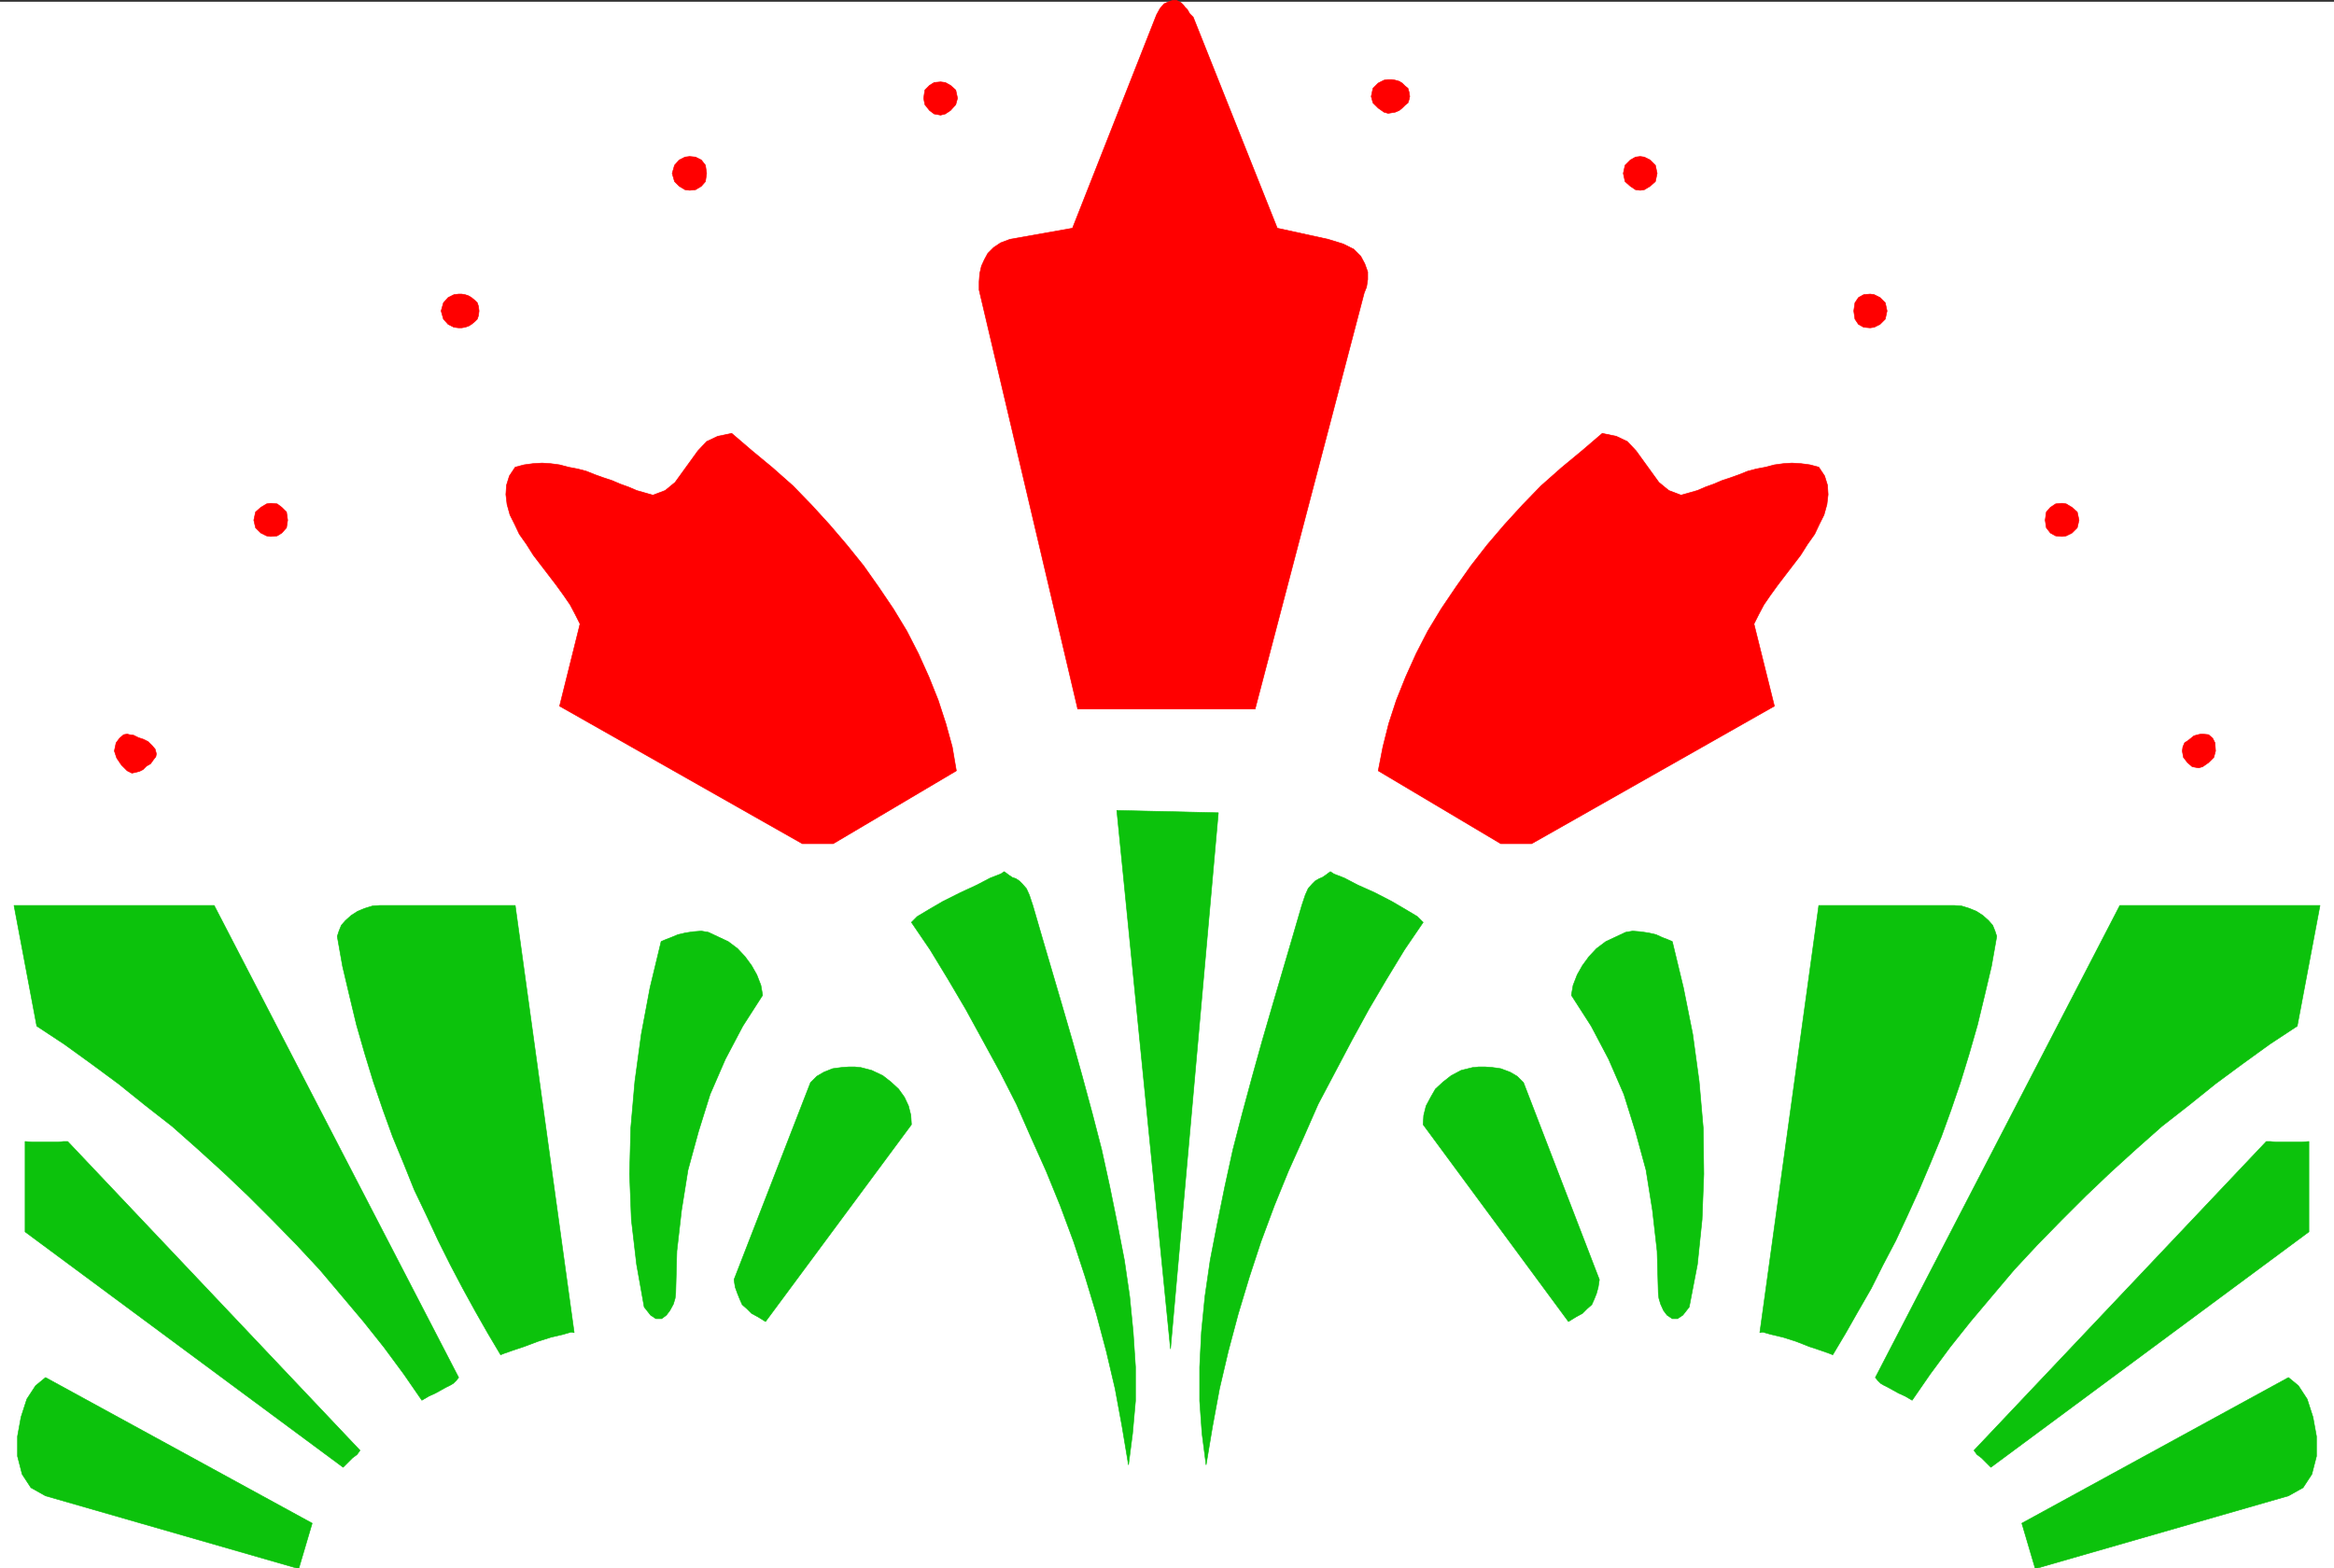 <svg xmlns="http://www.w3.org/2000/svg" width="2997.016" height="2014.02"><rect width="100%" height="100%" fill="#333333" stroke="none"/><defs><clipPath id="a"><path d="M0 0h2998v2011.719H0Zm0 0"/></clipPath><clipPath id="b"><path d="M0 0h2997.016v2011.719H0Zm0 0"/></clipPath><clipPath id="c"><path d="M22 1767h379v244.719H22Zm0 0"/></clipPath><clipPath id="d"><path d="M21 1766h381v245.719H21Zm0 0"/></clipPath><clipPath id="e"><path d="M2596 1767h379v244.719h-379zm0 0"/></clipPath><clipPath id="f"><path d="M2595 1766h381v245.719h-381zm0 0"/></clipPath></defs><g clip-path="url(#a)" transform="translate(0 2.301)"><path fill="#fff" d="M0 2012.582h2997.016V-1.93H0Zm0 0"/></g><g clip-path="url(#b)" transform="translate(0 2.301)"><path fill="#fff" fill-rule="evenodd" stroke="#fff" stroke-linecap="square" stroke-linejoin="bevel" stroke-miterlimit="10" stroke-width=".743" d="M0 2012.582h2997.016V-1.93H0Zm0 0"/></g><path fill="red" fill-rule="evenodd" stroke="red" stroke-linecap="square" stroke-linejoin="bevel" stroke-miterlimit="10" stroke-width=".743" d="M1506.758.371h3.754l2.972 1.485 3.008 1.527 3.012 2.969 2.23 3.012 3.008 2.972 2.973 5.239 4.496 4.496 107.918 271.004 65.18 14.23 19.468 5.984 13.492 6.723 8.993 8.996 5.238 9.735 3.754 10.48v9.734l-1.485 9.735-3.011 7.469-140.094 534.535h-227.797l-126.605-538.25v-10.477l.742-10.48 2.227-9.735 3.753-8.25 4.496-8.25 7.508-7.468 8.992-5.985 11.965-4.496 80.196-14.23 107.878-273.973 4.497-8.254 5.238-5.98 6.766-3.012zM838.422 635.942l-10.48-2.973-10.516-3.012-10.48-4.496-10.477-3.754-10.52-4.496-11.222-3.715-10.477-3.75-11.262-4.5-11.222-2.968-12.004-2.27-11.223-2.973-11.258-1.523-11.222-.742-12.004.742-11.223 1.523-11.262 2.973-7.465 11.223-3.753 12.004-.747 11.965 1.489 12.707 3.754 13.488 5.98 11.965 6.024 12.746 8.992 12.707 8.992 14.234 9.738 12.746 9.735 12.707 9.734 12.746 9.738 13.454 8.25 12.003 6.723 12.708 6.023 11.964-26.238 105.57 311.668 176.692h39.727l158.082-93.605-5.243-30.696-8.25-29.949-9.734-29.91-11.965-29.953-13.488-29.95-14.977-29.206-17.242-28.426-18.73-27.723-19.512-27.683-21.7-26.938-21.737-25.457-23.227-25.453-23.969-24.711-26.234-23.227-26.238-21.699-26.196-22.445-17.988 3.715-14.23 6.765-11.262 11.965-9.735 13.488-9.738 13.454-9.734 13.488-12.746 10.476zm1320.172 0 10.48-2.973 10.516-3.012 10.48-4.496 10.477-3.754 10.52-4.496 11.222-3.715 10.477-3.75 11.261-4.5 11.223-2.968 12.004-2.27 11.219-2.973 11.261-1.523 11.223-.742 12.004.742 11.223 1.523 11.257 2.973 7.47 11.223 3.753 12.004.742 11.965-1.484 12.707-3.754 13.488-5.98 11.965-6.024 12.746-8.992 12.707-8.992 14.234-9.739 12.746-9.734 12.707-9.734 12.746-9.739 13.454-8.25 12.003-6.726 12.708-6.02 11.964 26.235 105.57-311.664 176.692h-39.727l-157.336-93.605 5.98-30.696 7.508-29.949 9.735-29.91 11.965-29.953 13.488-29.95 15.015-29.206 17.204-28.426 18.73-27.723 19.512-27.683 20.957-26.938 21.738-25.457 23.227-25.453 23.968-24.711 26.235-23.227 26.238-21.699 26.195-22.445 17.989 3.715 14.23 6.765 11.262 11.965 9.734 13.488 9.738 13.454 9.735 13.488 12.746 10.476zm0 0"/><path fill="#0cc20c" fill-rule="evenodd" stroke="#0cc20c" stroke-linecap="square" stroke-linejoin="bevel" stroke-miterlimit="10" stroke-width=".743" d="m1434.07 1040.938 68.934 691.719 61.426-688.707zm-263.73 143.734 23.969 35.188 23.226 38.203 22.48 38.16 21.743 39.688 22.48 41.171 20.957 41.172 18.73 42.66 19.473 43.438 17.985 44.145 17.242 46.41 14.977 45.672 14.234 47.19 12.746 47.9 11.262 47.898 8.953 48.68 8.25 49.382 5.238-40.43 3.754-41.913v-43.403l-2.973-44.926-4.496-45.668-6.765-46.414-8.993-46.41-9.734-47.898-10.48-47.938-12.004-46.41-12.746-47.156-12.707-45.668-13.489-46.41-12.746-43.403-12.746-43.441-11.965-41.172-4.496-13.488-3.754-8.211-5.242-5.98-3.754-3.754-4.496-3.012-4.496-1.485-4.496-3.011-5.98-4.457-4.5 2.968-13.489 5.243-17.242 8.992-20.996 9.734-22.445 11.223-17.985 10.48-15.015 8.993zm-682.567-21.702H661.57l75.7 548.73-3.754-.743-10.477 3.012-15.758 3.715-16.46 5.238-17.989 6.766-15.719 5.238-10.515 3.715-3.754 1.523-16.461-27.722-15.758-27.684-16.46-29.95-15.759-29.948-15.718-31.438-14.977-32.18-15.754-32.96-13.492-33.664-14.23-34.45-12.708-35.187-12.004-35.192-11.222-36.675-10.52-36.676-8.992-37.418-8.992-38.203-6.727-38.16 2.23-6.766 3.012-7.465 5.239-5.984 7.508-6.727 8.25-5.277 8.992-3.715 9.734-3.008zm-469.789 0h257.008l313.934 606.362-3.012 3.754-3.754 3.754-3.754 2.23-5.98 3.008-6.727 3.754-6.765 3.715-8.25 3.754-8.993 5.238-23.226-33.664-25.453-34.445-26.235-32.96-27.722-32.923-28.465-33.707-29.953-32.18-30.73-31.433-31.477-31.438-31.477-29.949-32.96-29.953-32.962-29.207-34.484-26.941-34.45-27.68-34.445-25.457-35.23-25.453-35.227-23.227zm891.598 34.448 12.746 5.98 12.75 5.985 11.965 8.992 9.773 10.48 8.211 11.22 6.766 11.964 5.238 13.493 2.227 12.746-25.453 39.644-22.48 42.7-19.473 44.886-14.977 47.938-13.488 49.383-8.25 51.648-6.024 52.434-1.484 53.882-.742 6.762-2.23 7.469-4.497 8.25-4.496 5.984-6.02 4.496h-7.468l-6.766-4.496-8.25-10.48-9.734-54.66-6.727-57.637-2.27-58.414 1.528-59.117 5.238-59.903 8.25-60.644 11.223-59.864 14.23-59.156 1.489-.742 5.277-2.23 5.984-2.27 8.993-3.75 9.734-2.23 9.738-1.485 10.477-.785zM32.219 1466.153V1582.2l408.36 302.441 11.964-11.965 5.984-4.496 3.754-5.242-375.363-396.785H81.68l-6.766.742H41.211Zm0 0"/><g clip-path="url(#c)" transform="translate(0 2.301)"><path fill="#0cc20c" fill-rule="evenodd" d="m58.453 1767.031 342.399 187.172-17.243 58.379-325.156-93.566-18.726-10.48-11.262-17.204-5.98-23.226v-25.454l4.495-24.71 7.465-23.188 11.262-17.242zm0 0"/></g><g clip-path="url(#d)" transform="translate(0 2.301)"><path fill="none" stroke="#0cc20c" stroke-linecap="square" stroke-linejoin="bevel" stroke-miterlimit="10" stroke-width=".743" d="m58.453 1767.031 342.399 187.172-17.243 58.379-325.156-93.566-18.726-10.48-11.262-17.204-5.98-23.227v-25.453l4.495-24.71 7.465-23.188 11.262-17.242zm0 0"/></g><path fill="#0cc20c" fill-rule="evenodd" stroke="#0cc20c" stroke-linecap="square" stroke-linejoin="bevel" stroke-miterlimit="10" stroke-width=".743" d="m1040.727 1390.532-98.184 253.054 1.527 9.739 2.973 8.21 3.008 7.508 3.011 6.723 5.981 5.242 5.984 5.98 8.25 4.497 9.735 5.984 187.328-253.02-.742-11.96-3.012-12.004-5.238-11.223-7.508-10.48-9.734-8.993-10.481-8.21-14.23-6.766-14.235-3.715h-1.523l-5.98-.742h-7.509l-9.738.742-11.219 1.488-11.261 4.496-8.992 5.239zm786.691-205.86-23.969 35.188-23.226 38.203-22.48 38.16-21.704 39.688-43.477 82.343-18.73 42.66-19.473 43.438-17.984 44.145-17.242 46.41-14.977 45.672-14.234 47.19-12.746 47.9-11.223 47.898-8.992 48.68-8.25 49.382-5.238-40.43-3.012-41.913v-43.403l2.27-44.926 4.496-45.668 6.726-46.414 8.992-46.41 9.735-47.898 10.48-47.938 12.004-46.41 12.746-47.156 12.707-45.668 13.489-46.41 12.746-43.403 12.746-43.441 12.004-41.172 4.5-13.488 3.71-8.211 5.243-5.98 3.754-3.754 5.238-3.012 3.754-1.485 4.496-3.011 5.98-4.457 4.5 2.968 13.489 5.243 17.242 8.992 21.738 9.734 21.742 11.223 17.946 10.48 15.015 8.993zm681.824-21.702h-173.8l-75.696 548.73 3.754-.743 10.477 3.012 15.757 3.715 16.461 5.238 17.243 6.766 15.718 5.238 10.52 3.715 3.715 1.523 16.5-27.722 15.718-27.684 17.243-29.95 14.976-29.948 16.5-31.438 14.973-32.18 14.976-32.96 14.274-33.664 14.23-34.45 12.707-35.187 12.004-35.192 11.223-36.675 10.516-36.676 8.996-37.418 8.992-38.203 6.726-38.16-2.23-6.766-3.012-7.465-5.238-5.984-7.508-6.727-8.25-5.277-8.992-3.715-9.738-3.008zm469.785 0h-257.004l-313.933 606.362 3.012 3.754 3.754 3.754 3.753 2.23 5.98 3.008 6.727 3.754 6.766 3.715 8.25 3.754 8.992 5.238 23.227-33.664 25.453-34.445 26.234-32.96 27.723-32.923 28.465-33.707 29.949-32.18 30.734-31.433 31.477-31.438 31.473-29.949 32.96-29.953 32.965-29.207 34.485-26.941 34.445-27.68 34.45-25.457 35.23-25.453 35.226-23.227zm-14.23 303.183V1582.2l-408.36 302.441-11.964-11.965-5.985-4.496-3.754-5.242 375.36-396.785h5.242l6.762.742h33.707zm0 0"/><g clip-path="url(#e)" transform="translate(0 2.301)"><path fill="#0cc20c" fill-rule="evenodd" d="m2938.559 1767.031-342.399 187.172 17.246 58.379 325.153-93.566 18.73-10.48 11.262-17.204 5.98-23.226v-25.454l-4.496-24.71-7.469-23.188-11.257-17.242zm0 0"/></g><g clip-path="url(#f)" transform="translate(0 2.301)"><path fill="none" stroke="#0cc20c" stroke-linecap="square" stroke-linejoin="bevel" stroke-miterlimit="10" stroke-width=".743" d="m2938.559 1767.031-342.399 187.172 17.246 58.379 325.153-93.566 18.73-10.48 11.262-17.204 5.98-23.227v-25.453l-4.496-24.71-7.469-23.188-11.257-17.242zm0 0"/></g><path fill="#0cc20c" fill-rule="evenodd" stroke="#0cc20c" stroke-linecap="square" stroke-linejoin="bevel" stroke-miterlimit="10" stroke-width=".743" d="m2087.434 1197.418-12.75 5.98-12.747 5.985-11.964 8.992-9.774 10.48-8.21 11.22-6.766 11.964-5.239 13.493-2.23 12.746 25.457 39.644 22.48 42.7 19.473 44.886 14.977 47.938 13.488 49.383 8.25 51.648 5.98 52.434 1.528 53.882.742 6.762 2.23 7.469 3.75 8.25 4.5 5.984 6.762 4.496h6.727l6.765-4.496 8.211-10.48 10.516-54.66 5.984-57.637 2.227-58.414-.742-59.117-5.239-59.903-8.25-60.644-11.964-59.864-14.235-59.156-1.523-.742-5.239-2.23-5.984-2.27-8.25-3.75-9.734-2.23-10.48-1.485-9.735-.785zm-131.145 193.114 97.398 253.054-1.484 9.739-2.23 8.21-3.008 7.508-3.012 6.723-5.984 5.242-5.98 5.98-8.25 4.497-9.739 5.984-186.582-253.02.742-11.96 3.012-12.004 5.98-11.223 6.024-10.48 9.734-8.993 10.48-8.21 12.747-6.766 14.972-3.715h2.27l5.238-.742h8.25l9.739.742 10.476 1.488 12.004 4.496 8.953 5.239zm0 0"/><path fill="red" fill-rule="evenodd" stroke="red" stroke-linecap="square" stroke-linejoin="bevel" stroke-miterlimit="10" stroke-width=".743" d="m163.32 942.875 3.012.746 5.238.743 6.024 3.007 6.722 2.23 5.985 3.013 5.238 5.238 3.754 4.496 1.523 5.984-.78 3.75-2.974 3.715-3.753 5.281-5.239 2.97-4.496 4.5-4.496 2.226-5.984 1.523-3.75.746-6.024-3.011-7.468-7.47-6.02-8.991-2.973-8.993 2.23-10.48 4.497-5.98 5.238-4.497zm184.317-296.453 8.25.742 5.984 4.497 6.02 5.98 1.488 10.48-1.488 9.735-6.02 6.765-5.984 3.715-8.25.743-5.239-.743-7.468-3.715-6.762-6.765-2.23-9.735 2.23-10.48 6.762-5.98 7.468-4.497zM1207.8 105.16l5.981.782 6.766 3.715 6.722 6.02 2.27 10.48-2.27 8.21-6.722 7.508-6.766 4.496-5.98 1.485-8.25-1.485-5.985-4.496-5.98-7.507-1.527-8.211 1.527-10.48 5.98-6.02 5.985-3.715zm-322.187 95.833 7.508.742 7.469 3.754 5.238 6.726 1.527 10.48-1.527 10.477-5.238 6.024-7.469 4.496-7.508.742-5.98-.742-7.508-4.496-5.98-6.024-3.012-10.476 3.012-10.48 5.98-6.727 7.508-3.754zM588.926 377.688h3.754l4.496.742 4.457 1.484 3.754 2.27 4.496 3.715 3.008 3.008 1.488 4.496.742 5.984-.742 5.98-1.488 4.497-3.008 3.011-4.496 3.715-3.754 2.27-4.457 1.484-4.496.742h-3.754l-6.024-.742-7.468-3.754-6.02-6.726-2.973-10.477 2.973-10.48 6.02-6.723 7.468-3.754zm2239.488 565.187h-2.227l-3.753.746-5.239 1.485-3.754 3.012-3.754 3.007-4.496 2.973-2.23 5.238-.742 5.242 1.484 8.25 5.242 6.723 6.02 5.242 8.21 1.524 5.24-1.524 7.507-5.242 6.765-6.723 2.227-8.25-.742-10.48-3.008-5.98-5.242-4.497zm-180.562-296.453-8.25.742-6.727 4.497-5.238 5.98-1.485 10.48 1.485 9.735 5.238 6.765 6.726 3.715 8.25.743 5.239-.743 7.508-3.715 6.726-6.765 2.266-9.735-2.266-10.48-6.726-5.98-7.508-4.497zm-865.36-544.234-5.281.742-7.465 3.754-6.766 6.727-2.23 10.476 2.23 8.25 6.766 6.727 7.465 5.238 5.281 1.488 4.496-.746 4.496-.742 5.239-2.227 3.715-3.011 3.753-3.754 3.754-2.973 1.485-4.496.78-3.754-.78-5.238-1.485-5.238-3.754-3.012-3.754-3.715-3.714-2.27-5.239-1.484-4.496-.742zm323.668 98.805-6.02.742-6.726 3.754-6.727 6.726-2.265 10.48 2.265 10.477 6.727 6.024 6.727 4.496 6.02.742 5.237-.742 7.508-4.496 6.727-6.024 2.226-10.476-2.226-10.48-6.727-6.727-7.508-3.754zm295.207 176.695-8.25.742-6.726 3.754-4.496 6.723-1.528 10.48 1.527 10.477 4.497 6.726 6.726 3.754 8.25.742 5.238-.742 7.508-3.754 6.723-6.726 2.27-10.477-2.27-10.48-6.723-6.723-7.507-3.754zm0 0"/></svg>
